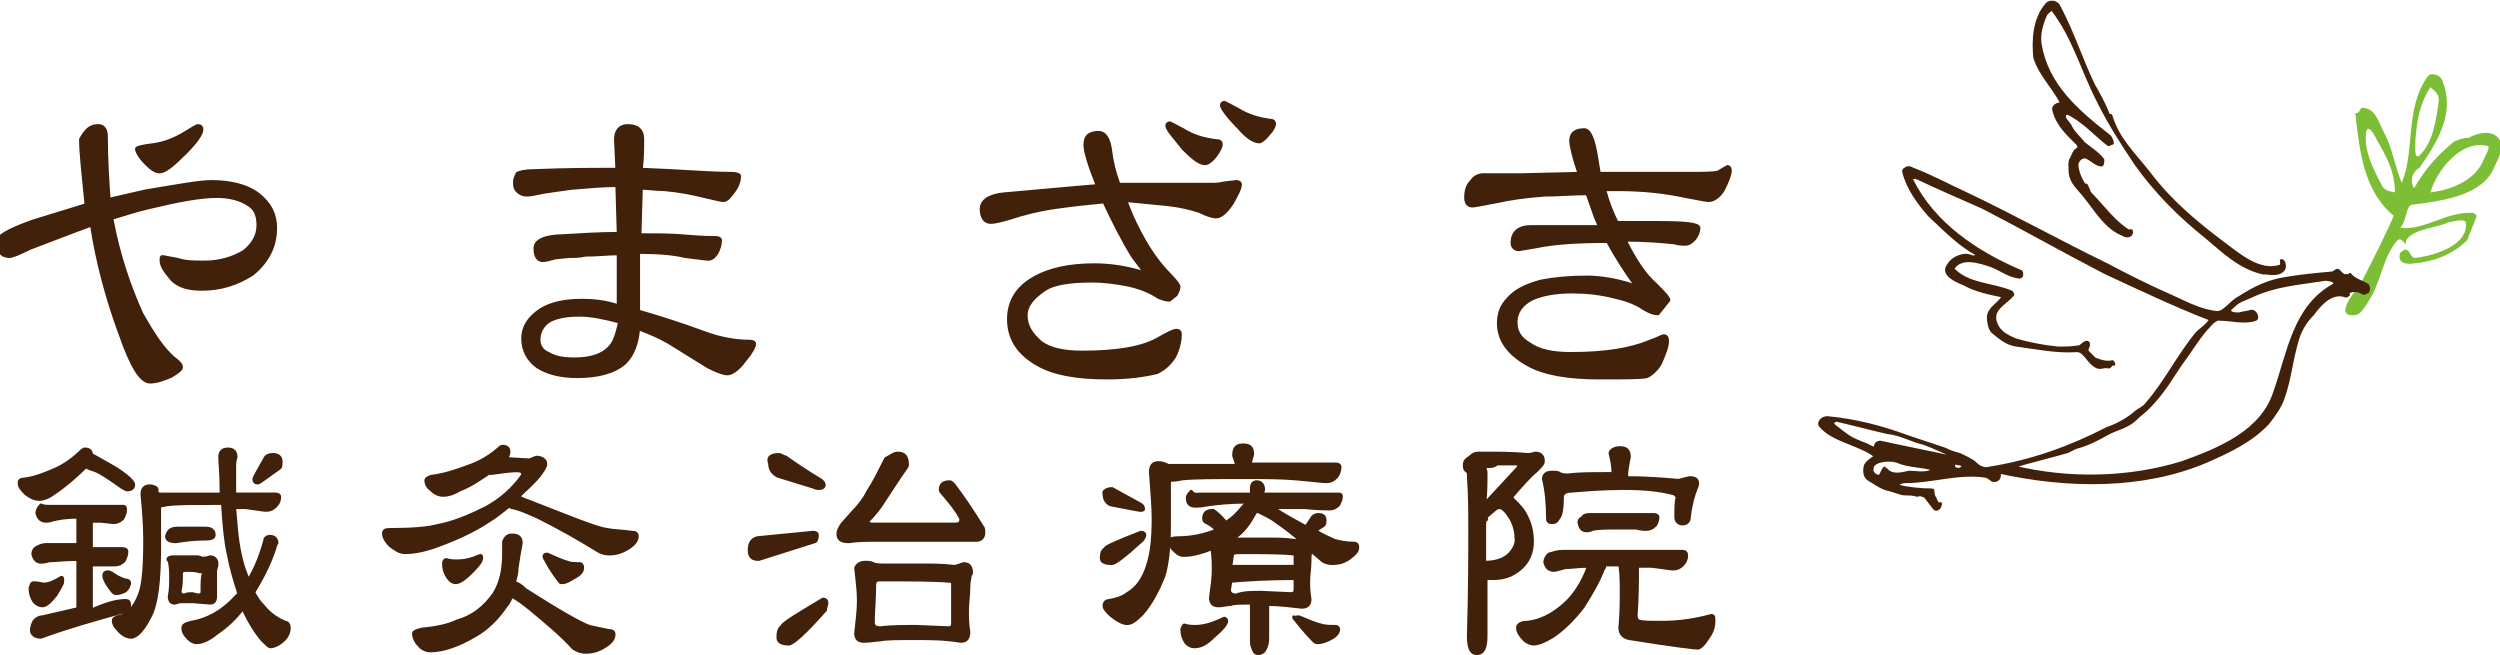 <?xml version="1.0" encoding="utf-8"?>
<!-- Generator: Adobe Illustrator 27.0.1, SVG Export Plug-In . SVG Version: 6.00 Build 0)  -->
<svg version="1.1" id="レイヤー_1" xmlns="http://www.w3.org/2000/svg" xmlns:xlink="http://www.w3.org/1999/xlink" x="0px"
	 y="0px" width="183.2px" height="48px" viewBox="0 0 183.2 48" style="enable-background:new 0 0 183.2 48;" xml:space="preserve">
<style type="text/css">
	.st0{fill:#7CBE35;}
	.st1{fill:#42210B;stroke:#42210B;stroke-width:0.209;stroke-linecap:round;stroke-linejoin:round;stroke-miterlimit:10;}
</style>
<path class="st0" d="M180.9,10.1c-0.4,0-0.7,0.1-1.1,0.3c-1.2,1-2.1,2-2.9,3.4c-0.4-0.7,0-1.3,0.4-1.5c1.4-2,2.6-4.1,1.7-6.3
	c0-0.4-0.8-0.8-1.1-0.4c-1.7,2.4-0.9,5.4-1.9,7.8c-0.5-1.2-0.7-2.6-1.3-3.7c-0.4-0.7-0.6-1.8-1.6-1.8c-0.2,0-0.1,0.4-0.5,0.4
	c0.3,2.7,0.6,5.7,2.8,7.5c0.1,0-2.2,4.7-2.5,5.1c-0.3,0.4-1.9,2.3-0.4,2.2c0.6,0,1-1,1.3-1.4c0.7-1.3,0.9-3,1.9-4.1
	c0.2-0.2,0.4,0.1,0.6,0.3c0-0.4,0.1-0.4,0.3-0.6c0.8-0.6,1.9-0.6,2.8-1c0.5-0.1,1.2-0.3,1.3,0c0.2,1.6-2.1,2.4-3.7,2.6
	c-0.4,0-0.4-0.7-0.8-0.6l-0.3,0.2c-0.3,0.8,0.5,0.9,1,0.8c1.3-0.1,2.8-0.6,3.9-1.7c0.2-0.6,0.5-1.2,0.7-1.8
	c-0.1-0.1-0.2-0.2-0.3-0.2c-2-0.1-3.5,1.3-5.3,1.1c0.5-0.6,0.4-1.7,0.9-1.7c2.3-0.3,5.2-0.7,6-2.8c0.3-0.6,0.6-1.2,0.5-1.7
	C182.9,9.4,181.6,9.7,180.9,10.1z M174.5,13.5c-0.7-1.3-1.3-2.6-1.1-3.9c0.2-0.5,0.6,0.3,0.8,0.7c0.7,1.2,1.3,2.3,1.3,3.8
	C175.1,14,174.7,14,174.5,13.5z M178.7,7.5c-0.2,1.4-0.4,2.9-1.4,3.9c-0.4,0.3-0.3-0.6-0.3-1.1c0.1-1.4,0.3-2.7,1.1-3.9
	C178.5,6.7,178.8,7,178.7,7.5z M182,11.7c-0.6,1.5-2.3,2.2-3.9,2.4c0.5-1.7,2.3-3.9,4.2-3.4C182.5,10.7,182.2,11.3,182,11.7z"/>
<g>
	<g>
		<path class="st1" d="M167.3,19.8c-0.4,0.4-1,0.2-1.5,0.2c-1.7-0.4-2.9-1.6-4.1-2.6c-2-1.6-3.7-3.3-5.2-5.4c-1-1.5-1.9-2.9-2.7-4.5
			c-1.2-2.3-1.8-4.7-3.4-6.8c0-0.1-0.4,0.2-0.5,0.4c-0.3,0.7-0.5,1.4-0.4,2.1c0.5,3.1,2.8,5,5.1,6.8c0.1,0.1,0.2,0.4,0.2,0.5
			c-0.1,0-0.2,0.1-0.3,0.1c-0.9-0.7-1.6-1.5-2.6-2.1c-0.2-0.1-0.4-0.3-0.6-0.1c-0.1,0.3,0.2,0.5,0.4,0.8c0.2,0.5,0.7,0.9,1,1.3
			c0.5,0.4,1,0.7,1.4,1.2c0,0.1,0,0.4-0.1,0.4c-0.4,0-0.8-0.5-1.2-0.6c-0.3,0-0.5,0.2-0.6,0.5c0,0.5,0.2,1,0.5,1.5
			c0,0.1,0.2,0,0.2,0.1c0.1,0.2,0.2,0.4,0.2,0.5c1,1,1.8,2.2,3,2.9l0-0.1c0.1,0,0.1,0,0.1,0.1c0,0.4-0.5,0.3-0.6,0.2
			c-1.3-0.5-2-1.8-2.9-2.9c-0.4-0.5-0.9-0.9-1-1.6c0-0.4-0.1-0.9,0.1-1.1c0.1-0.2,0.2-0.6,0.5-0.7c0.1,0,0-0.2,0-0.3
			c-0.8-0.8-1.5-1.4-1.8-2.5c-0.1-0.3,0.2-0.5,0.6-0.5c-0.6-1.2-1.6-2.1-2-3.4C149,3.1,149,1.4,150,0.3c0.3-0.3,0.8-0.1,0.9,0.2
			c1,1.9,1.6,3.8,2.5,5.7c0.4,0.7,0.8,1.4,1.1,2.2c0,0.1,0.2,0,0.2,0.1c0.5,1.7,1.7,2.8,2.8,4.2c1.5,2,3.4,3.6,5.4,5.1
			c1.2,0.9,2.7,2.2,4.2,1.7c0.2-0.1,0-0.5,0.1-0.4C167.4,19.1,167.5,19.6,167.3,19.8z"/>
		<path class="st1" d="M137.4,33.4c0.1,0.1-0.5,0.3-0.7,0.7c-0.1,0.3-0.1,0.8,0.2,1c0.5,0.3,1,0.7,1.6,0.8c0.4,0.1,0.8,0.3,1.1,0.3
			c0.3,0,0.6,0,0.9,0.1c0.2-0.1,0.4,0,0.6,0.1c0.2,0.3,0.4,0.5,0.6,0.8c0.2,0.3,0.5,0,0.5-0.3c-0.1,0-0.2,0.1-0.2,0
			c-0.1-0.2-0.2-0.3-0.2-0.4c-0.2-0.2-0.1-0.6-0.2-0.6c-0.9,0-1.8-0.1-2.6-0.3c0.1-0.2,0.4-0.3,0.6-0.3c2,0,3.9-0.7,5.9-0.4
			c0.1,0,0.4,0.2,0.5,0.3c0.4,0.1,0.6-0.2,0.5-0.6c5,1.1,10.5,1.2,15.2-0.8c1.6-0.7,3.3-1.5,4.5-2.8c0.4-0.5,0.9-1.2,1.1-1.8
			c0.5-1.4,0.6-2.7,1-4.1c0.2-0.8,0.6-1.5,1.2-2.1c0.5-0.7,1.4-1.7,2.4-1.3c0.1,0,0.2-0.1,0.2-0.1c0-0.1-0.1-0.2,0-0.2
			c0.4-0.2,0.8-0.1,1.1,0.1c0.1,0,0.2-0.1,0.3-0.1c0.1-0.2,0.1-0.3,0-0.5c-0.5-0.3-1-0.4-1.3-0.8c-0.1,0.3-0.2,0-0.3,0.1
			c-0.3,0-0.4-0.3-0.6-0.4c-0.1,0-0.3,0.2-0.4,0.2c-1.1,0.1-2.2,0.2-3.4,0.4c-1.3,0.2-2.3,0.7-3.4,1.4c-0.6,0.3-1.1,1.1-1.6,1.1
			c-1.2-0.1-2.3-0.7-3.4-1.2c-1.6-0.7-3.2-1.5-4.7-2.3c-3.7-1.8-6.9-3.6-10.5-5.3c-1.3-0.6-2.4-1.2-3.7-1.7c-0.2-0.1-0.4-0.2-0.6,0
			c-0.1,0-0.1,0.1-0.1,0.2c0.3,1.2,1.1,2.3,1.9,3.2c1.1,1,2,2,3.4,2.8c0,0.1,0.1,0.2,0,0.2c-0.2,0.1-0.5-0.1-0.7-0.1
			c-0.5,0-1.1,0.3-1.3,0.7c-0.6,0.7,0.6,1.2,1.1,1.4c0.9,0.5,1.9,0.7,2.9,0.9c-0.3,0.6-1,0.8-1.1,1.5c0,0.4,0.1,0.9,0.3,1.1
			c0.5,0.4,1,0.9,1.8,1c1.5,0.2,2.9,0.5,4.4,0.4c0.6,0,0.8,0.9,1.5,1.2c0.3,0.1,0.5-0.1,0.8,0c0.2,0,0.2-0.3,0.4-0.2
			c0-0.1-0.1-0.2-0.1-0.2c-0.4,0.1-0.8,0-1.3-0.2c-0.1-0.1-0.3-0.3-0.5-0.5c-0.2-0.2,0.2-0.5,0-0.7c-0.2-0.1-0.4,0.2-0.6,0.3
			c-0.5,0.1-1.1,0.1-1.6,0.1c-1-0.1-2.1-0.3-3.1-0.6c-0.7-0.3-1.3-0.6-1.5-1.4c-0.2-0.9,0.8-1.3,1.3-1.9c0-0.1-0.1-0.2-0.1-0.2
			c-1.4-0.6-3.2-0.5-4.3-1.7c0.6-1,2-0.5,2.9-0.2c0.7,0.3,1.2,0.7,1.9,0.8c0.3,0.1,0.3-0.3,0.2-0.4c-3.3-1.4-6.4-3.5-8-6.7
			c-0.1-0.2,0.2-0.2,0.3-0.2c1.7,0.8,3.3,1.5,4.9,2.2c3.1,1.6,5.9,3.2,9,4.8c2.6,1.2,5.1,2.4,7.7,3.4c-0.3,0.5-0.7,0.7-1,1
			c-1.4,1.7-2.3,3.6-3.7,5.2c-0.2,0.3-0.6,0.4-0.9,0.7c-0.6,0.5-1.4,0.9-2,1.1c-2.7,1.4-5.5,2.4-8.6,2.9c-0.3,0.1-0.7,0-1-0.3
			c-0.3-0.3-0.8-0.5-1.2-0.7c-0.4-0.1-0.7-0.2-1.1-0.4c-0.9-0.3-1.8-0.6-2.7-0.9c-1.9-0.7-3.8-1.2-5.9-1.4c-0.4,0-0.7,0.4-0.5,0.6
			C134.3,32.3,136.2,32.5,137.4,33.4z M171.8,20.7c0-0.1-0.1-0.2,0-0.2c0.1,0,0.2-0.1,0.2,0c0,0.1,0,0.1,0,0.2
			C172,20.8,171.8,20.8,171.8,20.7z M147.5,34.2c1.3-0.4,2.6-0.7,4-1.1c0.2-0.1,0.4-0.2,0.6-0.3c0.8-0.2,1.6-0.6,2.3-1
			c0.7-0.4,1.5-0.5,2.1-1.1c0.3-0.3,0.6-0.5,0.9-0.8c0.7-0.7,1.3-1.5,1.8-2.3c0.2-0.3,0.4-0.6,0.6-0.9c0.6-0.8,1.2-1.8,1.8-2.5
			c0.3-0.3,0.7-0.9,1.1-0.8c0.8,0,1.8,0.3,2.6,0c0.2-0.1,0-0.6-0.3-0.6c-0.3,0.1-0.6,0.1-0.9,0.2c-0.3,0-0.6,0-0.7-0.2
			c-0.1-0.1,0.2-0.3,0.3-0.4c0.4-0.4,0.9-0.5,1.3-0.7c1.7-0.8,3.3-0.9,5.2-1.2c0.3-0.1,1.2,0.1,0.8,0.4c-2.9,1.6-3.3,5-4.3,7.8
			c-0.9,2.9-4,4.2-6.8,5.2C156,35.1,151.6,35.2,147.5,34.2z M143.2,34.3c0-0.1-0.1-0.2,0-0.3c0.1-0.1,0.3,0,0.4,0
			c0.1,0,0.2,0.1,0.3,0.1C143.7,34.5,143.4,34.4,143.2,34.3z M139,33.8c0.9,0.4,1.8,0.3,2.7,0.6c-0.5,0.4-1.2,0.2-1.8,0.2
			c-0.5,0.1-1.1,0.3-1.6-0.1c0-0.1-0.2-0.1-0.2-0.2c-0.2,0.2-0.2,0.5-0.4,0.6c-0.3,0-0.6-0.3-0.5-0.6
			C137.2,33.8,138.3,33.6,139,33.8z M136.8,32.6c-0.5-0.2-1.1-0.4-1.6-0.8c-0.3-0.2-0.5-0.4-0.8-0.6c0-0.1-0.2-0.2-0.1-0.3
			c0.1,0,0.2-0.1,0.3-0.1c1.3,0.3,2.4,0.6,3.7,0.9c1,0.1,1.8,0.6,2.7,0.8c0.8,0.3,1.4,0.6,2.1,0.9c0,0,0,0.1-0.1,0.1
			c-1.8-0.4-3.4-0.7-5.2-1.1c-0.3,0-0.4,0.2-0.4,0.5C137.2,32.8,137,32.7,136.8,32.6z"/>
	</g>
</g>
<g>
	<path class="st1" d="M6.2,32.9c0.3,0,0.5,0.1,0.5,0.4v0c0.2,0.1,0.7,0.4,1.6,0.9c1,0.6,1.5,1.1,1.5,1.3c0,0.3-0.2,0.4-0.5,0.4
		c-0.1,0-0.2-0.1-0.4-0.2c-1-0.7-1.7-1.2-2.2-1.3c-0.2-0.1-0.3-0.1-0.4-0.2c-0.7,0.7-1.5,1.4-2.4,2c-0.4,0.3-0.8,0.4-1,0.4
		c-0.3,0-0.6-0.1-1-0.4c-0.3-0.3-0.5-0.5-0.5-0.8c0-0.2,0.1-0.3,0.4-0.3c0.8-0.1,1.5-0.4,2.2-0.7c0.7-0.3,1.4-0.8,2-1.4
		C6,33,6.1,32.9,6.2,32.9z M3.7,37.1H9c0.2,0,0.2,0.1,0.2,0.3c0,0.2-0.1,0.4-0.2,0.6c-0.2,0.2-0.4,0.3-0.7,0.3l-0.9-0.1l-0.7,0l0,2
		h2.3c0.2,0,0.3,0.1,0.3,0.2c0,0.3-0.1,0.5-0.2,0.7c-0.2,0.2-0.4,0.3-0.7,0.3l-1,0l-0.7,0l0,3.3C7.8,44.2,8.6,44,9.2,44
		c0.2,0,0.3,0.1,0.3,0.3c0,0.3-0.1,0.4-0.3,0.5c-2.2,0.6-4.3,1.2-6.2,1.9c-0.4,0-0.7-0.2-0.7-0.5c0-0.3,0.1-0.5,0.2-0.7
		c0.1-0.1,0.3-0.3,0.6-0.3l2.6-0.6l0-3.6c-1,0-1.7,0.1-2.1,0.1c-0.3,0.1-0.5,0.1-0.6,0.1c-0.3,0-0.5-0.2-0.6-0.6
		c0-0.2,0.1-0.4,0.3-0.5c0.2-0.1,0.4-0.2,0.7-0.2h2.3l0-2c-0.8,0-1.4,0.1-1.8,0.2c-0.3,0.1-0.4,0.1-0.5,0.1c-0.4,0-0.6-0.2-0.7-0.6
		c0-0.2,0.1-0.4,0.3-0.6C3.2,37.1,3.4,37.1,3.7,37.1z M2.5,42.7c0.3,0,0.6,0.1,0.7,0.1c0.4,0,0.8-0.2,1.3-0.5c0.1,0,0.1,0.1,0.1,0.3
		c0,0.2-0.2,0.5-0.5,1c-0.4,0.5-0.7,0.8-1,0.8c-0.2,0-0.4-0.1-0.6-0.3c-0.2-0.3-0.3-0.6-0.3-1C2.3,42.8,2.3,42.7,2.5,42.7z
		 M7.9,41.9c0.1,0,0.1,0,0.3,0.1c0.3,0.2,0.6,0.4,1,0.5c0.2,0,0.3,0.1,0.3,0.2c0,0.2-0.1,0.4-0.3,0.6c-0.2,0.1-0.4,0.2-0.7,0.2
		c-0.2,0-0.3-0.2-0.6-0.6c-0.2-0.3-0.3-0.6-0.3-0.7C7.6,42,7.7,41.9,7.9,41.9z M11.8,36.2h4.4V36c0-1.3-0.1-2.1-0.1-2.5
		c0-0.4,0.2-0.6,0.6-0.6c0.4,0,0.6,0.2,0.6,0.6c-0.1,0.3-0.1,0.5-0.1,0.7l0,2h3c0.2,0,0.3,0.1,0.3,0.2c0,0.3-0.1,0.5-0.3,0.7
		c-0.2,0.2-0.4,0.3-0.7,0.3c-0.2,0-0.7-0.1-1.5-0.2l-0.8,0l0.1,1.2c0.1,1.3,0.3,2.4,0.6,3.3l0.3,0.8c0.5-0.8,0.9-1.8,1.2-2.9
		c0-0.2,0.2-0.3,0.4-0.3c0.3,0,0.5,0.2,0.5,0.5c0,0-0.1,0.1-0.1,0.2c-0.3,1-0.8,2.1-1.6,3.4c0.2,0.4,0.4,0.7,0.7,1
		c0.4,0.5,0.9,0.9,1.6,1.2c0.2,0,0.3,0.2,0.3,0.4c0,0.3-0.1,0.6-0.4,0.9c-0.3,0.3-0.7,0.5-1,0.5c-0.1,0-0.3-0.2-0.6-0.5
		c-0.5-0.6-1-1.4-1.4-2.3c-0.6,0.8-1.3,1.4-1.9,1.8c-0.6,0.5-1.1,0.7-1.5,0.7c-0.2,0-0.4-0.1-0.6-0.3c-0.3-0.3-0.4-0.5-0.4-0.8
		c0-0.2,0.2-0.3,0.6-0.4c1.2-0.2,2.3-0.8,3.3-1.9l0.2-0.2c-0.3-0.9-0.6-1.9-0.8-3c-0.2-0.9-0.3-2.1-0.4-3.6h-0.8
		c-1.5,0-2.6,0-3.3,0.1l-0.5,0.1l0,2.9c0,2.6-0.2,4.3-0.7,5.2c-0.5,1-1,1.5-1.4,1.5c-0.3,0-0.7-0.2-1-0.6c-0.2-0.2-0.3-0.4-0.3-0.6
		c0-0.2,0.1-0.2,0.3-0.3c0.7-0.1,1.2-0.6,1.6-1.6c0.3-0.7,0.4-2.1,0.4-4.1c0-1-0.1-2.2-0.2-3.3c0-0.4,0.2-0.6,0.6-0.6
		c0.2,0,0.4,0.1,0.5,0.2C11.5,36.2,11.6,36.2,11.8,36.2z M12.7,40.8l0.5,0c0.2,0,0.4,0,0.7,0h0.5c0.1,0,0.2,0,0.4,0.1
		c0.2,0,0.3,0,0.6-0.1c0.3,0,0.5,0.2,0.5,0.5l0,0.1c0,0.1-0.1,0.3-0.1,0.5c0,0.3,0,0.7,0,1v0.8c0,0.3-0.1,0.5-0.4,0.5l-1.2-0.1
		c-0.6,0-0.9,0-1,0c-0.1,0-0.3,0.1-0.4,0.1c-0.3,0-0.4-0.2-0.4-0.5c0.1-0.5,0.1-1,0.1-1.4c0-0.3,0-0.7-0.1-1.2
		C12.2,41,12.3,40.8,12.7,40.8z M13,38.7h2.1c0.4,0,0.6,0.2,0.6,0.5c0,0.2-0.2,0.3-0.5,0.3c-1,0-1.7,0.1-2.3,0.2
		c-0.4,0-0.7-0.1-0.7-0.4C12.3,38.9,12.5,38.7,13,38.7z M14.1,43.5l0.4,0.1c0.2,0,0.3-0.1,0.3-0.2c0-0.7,0-1.1,0.1-1.4
		c0-0.1-0.1-0.1-0.3-0.1c-0.2-0.1-0.6-0.1-1-0.1c-0.2,0-0.3,0.1-0.3,0.2c0,0.5,0,0.9-0.1,1.3c0,0.2,0.1,0.3,0.3,0.3
		C13.7,43.5,13.9,43.5,14.1,43.5z M20,33.3c0.4,0,0.6,0.2,0.6,0.5c0,0.3,0,0.4-0.1,0.5c-1,0.7-1.5,1.1-1.6,1.1
		c-0.2,0-0.3-0.1-0.3-0.3c0-0.1,0.3-0.6,0.8-1.5C19.5,33.4,19.7,33.3,20,33.3z"/>
	<path class="st1" d="M36.8,32.7c0.3,0,0.5,0.1,0.5,0.4c0,0.2-0.1,0.4-0.2,0.5l1.7,0.1l0.5-0.2c0.4,0,0.7,0.2,0.7,0.5
		c0,0.2-0.2,0.5-0.5,0.9c-0.5,0.6-1,1-1.5,1.5c0.2,0.1,0.4,0.2,0.7,0.3c3.1,1.2,5,2,5.8,2.1c0.5,0.1,1.1,0.1,1.8,0.2
		c0.3,0,0.4,0.1,0.4,0.3c0,0.3-0.2,0.6-0.7,0.9c-0.5,0.3-0.9,0.4-1.4,0.4c-0.3,0-0.6-0.1-0.9-0.3c-1.3-0.8-2.7-1.6-4.3-2.4
		c-0.7-0.3-1.3-0.6-1.9-0.7l-0.2-0.1c-0.5,0.4-1,0.8-1.5,1.1c-1.2,0.8-2.6,1.4-4,1.9c-0.9,0.3-1.6,0.4-2.1,0.4
		c-0.4,0-0.7-0.2-1.1-0.5c-0.4-0.4-0.5-0.7-0.5-0.9c0-0.2,0.1-0.3,0.4-0.3c1.7,0,2.9-0.1,3.6-0.3c1.1-0.2,2.3-0.7,3.5-1.3
		c1.1-0.6,2-1.4,2.7-2.4c0-0.2-0.1-0.3-0.4-0.3c-0.5,0-1.2,0.1-1.9,0.2l-0.2,0c-0.6,0.4-1.3,0.9-2.1,1.2c-0.5,0.3-0.9,0.4-1.2,0.4
		c-0.3,0-0.6-0.1-0.9-0.4c-0.3-0.2-0.4-0.5-0.4-0.7c0-0.1,0.1-0.2,0.4-0.3c0.9-0.1,1.8-0.4,2.6-0.7c0.9-0.3,1.6-0.7,2.3-1.3
		C36.7,32.7,36.8,32.7,36.8,32.7z M37.5,39.2c0.5,0,0.7,0.2,0.7,0.6c-0.1,0.5-0.2,1.1-0.3,1.8c0,0.4-0.1,0.7-0.2,1.1
		c0.2,0,0.5,0.2,0.8,0.5c2.5,1.6,4.1,2.5,4.7,2.7c0.4,0.1,0.9,0.2,1.4,0.3c0.3,0,0.4,0.1,0.4,0.3c0,0.3-0.2,0.6-0.7,0.9
		c-0.5,0.3-0.9,0.4-1.4,0.4c-0.3,0-0.6-0.1-0.9-0.3c-0.9-1-2-1.9-3.2-2.9c-0.5-0.4-0.9-0.7-1.3-0.9c-0.1,0.2-0.2,0.5-0.4,0.7
		c-0.6,0.9-1.4,1.7-2.3,2.2c-1.2,0.7-2.3,1.1-3.3,1.1c-0.2,0-0.5-0.1-0.7-0.3c-0.3-0.3-0.5-0.6-0.5-1c0-0.1,0.2-0.2,0.6-0.3
		c1.1-0.1,2-0.3,2.6-0.6c1.1-0.3,2-1,2.7-2c0.5-0.8,0.7-1.8,0.7-2.9v-0.9C37,39.4,37.2,39.2,37.5,39.2z M32.7,41
		c0.3,0.1,0.6,0.1,0.8,0.1c0.5,0,1-0.1,1.7-0.4c0.1,0,0.1,0.1,0.1,0.2c0,0.2-0.2,0.5-0.7,1c-0.5,0.5-0.9,0.8-1.2,0.8
		c-0.2,0-0.4-0.1-0.6-0.4c-0.2-0.3-0.3-0.6-0.3-1C32.5,41.1,32.6,41,32.7,41z M40.1,40.6L40.1,40.6c0.7,0.3,1.1,0.5,1.5,0.6
		c0.2,0.1,0.6,0.1,0.9,0.1c0.1,0,0.2,0.1,0.2,0.3c0,0.2-0.1,0.4-0.4,0.6c-0.5,0.3-0.8,0.5-1.1,0.5c-0.1,0-0.2,0-0.2-0.1
		c-0.1-0.1-0.5-0.6-1-1.5c0-0.1-0.1-0.1-0.1-0.2C39.8,40.7,39.9,40.6,40.1,40.6z"/>
	<path class="st1" d="M59.6,39c0.2,0,0.3,0.1,0.3,0.2c0,0.3-0.1,0.5-0.2,0.5l-4.1,1.3c-0.5,0-0.7-0.2-0.7-0.7c0-0.5,0.2-0.8,0.6-0.9
		L59.6,39z M57.1,33.3c0.1,0,0.2,0.1,0.5,0.2c0.7,0.5,1.6,1.1,2.6,1.7c0.1,0.1,0.2,0.2,0.2,0.3c0,0.2-0.1,0.3-0.4,0.3
		c-0.1,0-0.2,0-0.4-0.1l-2.6-0.8c-0.4-0.2-0.6-0.5-0.6-0.9C56.2,33.5,56.5,33.3,57.1,33.3z M60.3,43.9c0.2,0,0.3,0.1,0.3,0.3
		c0,0.1-0.1,0.3-0.1,0.5c-1.5,1.7-2.4,2.5-2.7,2.5c-0.6,0-0.8-0.2-0.8-0.5c0-0.4,0.1-0.7,0.3-0.8C57.3,45.7,58.3,45.1,60.3,43.9z
		 M65.8,33.2c0.5,0,0.7,0.3,0.7,0.8c0,0.1,0,0.2-0.1,0.3c-0.7,1-1.2,1.8-1.6,2.4c-0.3,0.5-0.7,1-1.2,1.5c0,0.1,0.1,0.2,0.3,0.2h6.1
		c0.3,0,0.4-0.1,0.4-0.3c0,0,0-0.1,0-0.1c-0.3-0.6-0.8-1.2-1.4-1.9c-0.1-0.1-0.1-0.2-0.1-0.2c0-0.4,0.2-0.6,0.7-0.6
		c0.1,0,0.2,0.1,0.3,0.2c0.6,0.8,1.3,1.8,2.1,3.1c0.1,0.1,0.1,0.3,0.1,0.4c0,0.4-0.2,0.6-0.6,0.6h-7.6c-0.5,0-1,0-1.7,0.1
		c-0.6,0-0.8-0.2-0.8-0.6c0-0.2,0.1-0.4,0.3-0.7l0.8-0.9c0.4-0.4,0.8-0.9,1.1-1.5c0.4-0.6,0.8-1.4,1.3-2.4
		C65.3,33.4,65.5,33.2,65.8,33.2z M63.4,41.2c0.2,0,0.4,0,0.6,0.1c0.2,0.1,0.5,0.1,0.9,0.1h2.8c0.6,0,1.4,0,2.2,0.1
		c0.2,0,0.4-0.1,0.7-0.2c0.4,0,0.6,0.2,0.6,0.7l-0.1,0.2C71.1,42.3,71,42.6,71,43c0,0.6-0.1,1.2-0.1,1.8c0,0.4,0,0.9,0.1,1.5
		c0,0.5-0.2,0.7-0.6,0.7c-1.2-0.2-2.3-0.2-3.2-0.2c-1.4,0-2.3,0-2.7,0.1c-0.3,0-0.7,0.1-1.2,0.1c-0.4,0-0.6-0.2-0.6-0.6
		c0.1-0.9,0.2-1.7,0.2-2.4c0-0.7-0.1-1.4-0.2-2.4C62.8,41.4,63,41.2,63.4,41.2z M67.2,45.9l2.3,0.1c0.2,0,0.3-0.1,0.3-0.3v-2.9
		c0-0.2-0.1-0.2-0.2-0.2c-1.2-0.1-2.8-0.1-5.1-0.1c-0.3,0-0.4,0.1-0.4,0.4c0,1-0.1,1.9-0.1,2.7c0,0.3,0.2,0.4,0.5,0.4
		C65.3,45.9,66.2,45.9,67.2,45.9z"/>
	<path class="st1" d="M83.6,39c0.2,0,0.3,0.1,0.3,0.2c0,0.1-0.1,0.3-0.2,0.4c-1.3,1.2-2,1.7-2.2,1.7c-0.5,0-0.8-0.1-0.8-0.4
		c0-0.4,0.1-0.6,0.3-0.7C80.9,40.1,81.8,39.7,83.6,39z M91.1,32.6c0.5,0,0.7,0.2,0.7,0.7L91.6,34h6.3c0.2,0,0.3,0.1,0.3,0.2
		c0,0.3-0.1,0.6-0.3,0.8c-0.2,0.2-0.4,0.3-0.7,0.3c-0.3,0-1-0.1-2.2-0.2C93.9,35,92.6,35,91.2,35c-2.1,0-3.7,0-4.6,0.1
		c-0.4,0.1-0.7,0.1-0.9,0.1v0.4l0,2.8c0,1.5-0.1,2.8-0.4,3.8c-0.4,1-0.9,2-1.6,2.8c-0.5,0.5-0.8,0.7-1.1,0.7c-0.3,0-0.7-0.2-1.2-0.6
		c-0.3-0.3-0.5-0.5-0.5-0.7c0-0.2,0.1-0.4,0.4-0.4c0.5-0.1,0.9-0.2,1.3-0.5c0.7-0.4,1.2-1.1,1.5-2.1c0.3-0.9,0.4-2.1,0.4-3.4
		c0-0.8-0.1-2-0.2-3.4c0-0.5,0.2-0.7,0.6-0.7c0.3,0,0.5,0.1,0.7,0.2c0.1,0,0.2,0,0.3,0h4.7c0-0.2-0.1-0.4-0.2-0.7
		C90.4,32.8,90.6,32.6,91.1,32.6z M81.5,35.8l2,1.1c0.2,0.1,0.3,0.2,0.3,0.4c0,0.1-0.1,0.1-0.3,0.1l-2.1-0.4
		c-0.3-0.1-0.5-0.4-0.5-0.8C80.8,36,81.1,35.8,81.5,35.8z M88,36.2h3.7l0-0.4c0-0.3,0.1-0.5,0.4-0.5c0.3,0,0.5,0.2,0.5,0.6l-0.1,0.3
		h5.6c0.2,0,0.2,0.1,0.2,0.2c0,0.2-0.1,0.4-0.2,0.6c-0.2,0.2-0.4,0.3-0.7,0.3c-0.2,0-0.8,0-1.8-0.1c-0.7,0-1.5,0-2.3,0h0
		c0.9,0.6,1.7,1,2.4,1.4l0.4-0.6c0.1-0.2,0.3-0.3,0.5-0.3c0.3,0,0.5,0.1,0.5,0.4c0,0.2,0,0.3-0.1,0.4l-0.6,0.4
		c0.7,0.4,1.2,0.6,1.4,0.7c0.4,0.1,0.8,0.2,1.4,0.2c0.2,0,0.3,0.1,0.3,0.3c0,0.3-0.2,0.5-0.6,0.8c-0.4,0.3-0.8,0.4-1.3,0.4
		c-0.3,0-0.6-0.1-0.8-0.3l-0.7-0.6c-0.1,0.1-0.1,0.4-0.1,0.7c0,0.5-0.1,1-0.1,1.5c0,0.3,0,0.7,0.1,1.3c0,0.4-0.2,0.6-0.6,0.6
		c-0.9-0.1-1.7-0.2-2.5-0.2c0,0.3,0,0.5,0,0.7c0,0.3,0,0.6,0,0.9c0,0.3,0,0.6,0,0.9c0,0.4-0.1,0.6-0.2,0.8c-0.1,0.2-0.3,0.3-0.5,0.3
		c-0.2,0-0.3-0.1-0.4-0.4c-0.1-0.2-0.1-0.4-0.1-0.7c0-0.3,0-0.6,0-1c0-0.2,0-0.6,0-1.1l0-0.5c-0.8,0-1.3,0-1.5,0.1
		c-0.3,0-0.6,0.1-0.9,0.1c-0.4,0-0.6-0.2-0.6-0.6c0.1-0.8,0.2-1.4,0.2-2c0-0.5,0-1-0.1-1.6c-0.4,0.2-0.8,0.3-1.2,0.4
		c-0.4,0.1-0.7,0.1-0.9,0.1c-0.3,0-0.5-0.2-0.8-0.5c-0.1-0.2-0.2-0.4-0.2-0.6c0-0.1,0.2-0.2,0.7-0.2c0.9,0,1.8-0.2,2.6-0.5l0.1-0.1
		c-0.3-0.3-0.5-0.4-0.7-0.5c-0.2-0.1-0.2-0.2-0.2-0.3c0-0.4,0.2-0.6,0.7-0.6c0,0,0.2,0.1,0.5,0.4c0.2,0.2,0.4,0.4,0.4,0.5
		c0.5-0.3,0.9-0.7,1.3-1.2l0.3-0.3c-1.3,0-2.2,0.1-2.9,0.2c-0.5,0.1-0.8,0.1-0.9,0.1c-0.4,0-0.6-0.2-0.6-0.6c0-0.2,0.1-0.3,0.3-0.5
		C87.5,36.3,87.7,36.2,88,36.2z M86.8,45.8c0.3,0.1,0.6,0.1,0.8,0.1c0.6,0,1.3-0.2,2.1-0.6c0.1,0,0.2,0.1,0.2,0.2
		c0,0.2-0.3,0.6-0.9,1.1c-0.6,0.6-1,0.8-1.5,0.8c-0.2,0-0.4-0.1-0.6-0.3c-0.2-0.3-0.3-0.6-0.3-1C86.7,45.9,86.7,45.8,86.8,45.8z
		 M92.4,43.4l2.2,0.1c0.2,0,0.3-0.1,0.3-0.3v-0.8c-2,0-3.6,0.1-4.7,0.2l-0.1,0.6c0,0.3,0.2,0.4,0.5,0.4
		C91.1,43.4,91.7,43.4,92.4,43.4z M90.2,41.5h4.7v-0.7c0-0.1,0-0.2-0.1-0.2c-0.9-0.1-2.3-0.1-4.1-0.1c-0.3,0-0.4,0.1-0.4,0.3
		L90.2,41.5z M90.3,39.5l0.6,0h2.2c0.5,0,1.1,0,1.8,0.1l0.4,0c-0.5-0.4-1.1-0.9-1.7-1.3c-0.5-0.4-1-0.6-1.4-0.8l-0.1-0.1
		c-0.1,0.2-0.2,0.3-0.3,0.5C91.4,38.6,90.9,39.2,90.3,39.5z M95.1,45.2l0.1,0c0.7,0.3,1.2,0.5,1.6,0.6c0.3,0.1,0.7,0.1,1.1,0.1
		c0.1,0,0.2,0.1,0.2,0.2c0,0.2-0.1,0.4-0.4,0.6c-0.5,0.3-0.9,0.4-1.1,0.4c-0.1,0-0.2,0-0.3-0.1c-0.2-0.2-0.7-0.7-1.4-1.6
		c-0.1-0.1-0.1-0.1-0.1-0.2C94.8,45.3,94.9,45.2,95.1,45.2z"/>
	<path class="st1" d="M108.5,33.2c1.2,0,2.4,0,3.4,0.1c0.1,0,0.3,0,0.6-0.1c0.4,0,0.6,0.2,0.6,0.6c0,0.2-0.2,0.4-0.5,0.7
		c-0.5,0.4-1.1,1.1-1.8,1.9c0,0,0,0.1,0.1,0.2c0.4,0.4,0.8,0.8,1,1.3c0.3,0.6,0.4,1.2,0.4,1.8c0,0.8-0.3,1.5-0.9,2
		c-0.6,0.5-1.2,0.7-2,0.7c-0.2,0-0.3,0-0.5,0l0,4.2c0,0.9-0.2,1.3-0.7,1.3c-0.4,0-0.6-0.4-0.6-1.3c0.1-3.4,0.1-6,0.1-7.9
		c0-1.1,0-2.4-0.1-3.8l0-0.3c-0.2-0.1-0.3-0.2-0.3-0.5c0-0.3,0.1-0.4,0.4-0.6C108,33.2,108.2,33.2,108.5,33.2z M108.8,38.2v0.3
		l0,2.7c0.8,0,1.4-0.2,1.8-0.6c0.3-0.3,0.5-0.7,0.5-1c0-0.5-0.1-1.1-0.4-1.6c-0.3-0.5-0.6-0.8-0.8-0.8c-0.1,0-0.1,0-0.3,0.1
		l-0.7,0.6C109,38.1,108.9,38.1,108.8,38.2z M108.8,34.2c0,0.1,0.1,0.3,0.1,0.4c0,0.8,0,1.6-0.1,2.3l2.5-2.7c0-0.1-0.1-0.2-0.1-0.2
		h-1.5C109.5,34.2,109.2,34.2,108.8,34.2z M114.5,40.4h8.8c0.2,0,0.3,0.1,0.3,0.3c0,0.3-0.1,0.5-0.3,0.7c-0.2,0.2-0.4,0.3-0.7,0.3
		c-0.2,0-0.7-0.1-1.6-0.2l-1,0l0,0.1c0,0.9,0,2.1-0.1,3.5c0,0.2,0.1,0.4,0.2,0.4c0.2,0.1,0.8,0.1,1.7,0.1c1.3,0,2.5-0.2,3.6-0.5
		c0.2,0,0.2,0.1,0.2,0.4c0,0.4-0.1,0.8-0.4,1.2c-0.3,0.5-0.6,0.8-0.8,0.8c-0.2,0-1.9-0.2-5-0.7c-0.5-0.1-0.7-0.4-0.7-0.8
		c0.1-1.1,0.1-2,0.1-2.6c0-0.6,0-1.3-0.1-2h-0.5h-0.6v0.1c0,0,0,0.1-0.1,0.2c-0.3,0.8-0.8,1.7-1.5,2.8c-0.7,0.9-1.5,1.7-2.3,2.2
		c-0.5,0.3-1,0.5-1.3,0.5c-0.2,0-0.5-0.1-0.7-0.3c-0.3-0.3-0.5-0.6-0.5-0.9c0-0.2,0.2-0.4,0.7-0.4c1-0.1,1.9-0.6,2.7-1.3
		c0.8-0.7,1.4-1.7,1.8-2.8c-0.7,0-1.3,0.1-1.7,0.1c-0.4,0.1-0.7,0.2-0.8,0.2c-0.4,0-0.6-0.2-0.7-0.6c0-0.2,0.1-0.4,0.3-0.6
		C113.9,40.5,114.1,40.4,114.5,40.4z M118.7,32.8c0.5,0,0.7,0.2,0.7,0.7c-0.1,0.5-0.2,1-0.2,1.5c1.4,0,2.7,0.1,3.8,0.2l0.8-0.2
		c0.4,0,0.6,0.1,0.6,0.4c0,0.1,0,0.2-0.1,0.4c-0.2,0.5-0.4,1.2-0.5,2.1c0,0.3-0.2,0.5-0.5,0.5c-0.3,0-0.5-0.2-0.5-0.5
		c0-0.6,0-1.1,0.1-1.5c0,0-0.1-0.1-0.2-0.2c-1.1-0.3-2.3-0.4-3.7-0.4c-1.4,0-2.7,0.1-3.9,0.2c-0.4,0-0.6,0.2-0.6,0.4
		c0,0.9-0.1,1.4-0.3,1.6c-0.1,0.2-0.2,0.3-0.5,0.3c-0.2,0-0.3-0.1-0.3-0.3c0-1.1-0.1-2.1-0.3-2.9c0-0.3,0.2-0.5,0.6-0.5
		c0.3,0,0.5,0,0.6,0.1c0.2,0.1,0.4,0.1,0.6,0.1c0.8-0.1,1.8-0.1,3-0.1h0.3c0-0.5-0.1-1-0.2-1.4C117.9,33.1,118.2,32.8,118.7,32.8z
		 M116.5,37.7h4.7c0.2,0,0.3,0.1,0.3,0.2c0,0.2-0.1,0.5-0.2,0.6c-0.2,0.2-0.4,0.3-0.7,0.3c-0.1,0-0.3,0-0.7-0.1c-0.4,0-0.8,0-1.3,0
		c-0.9,0-1.5,0-1.9,0.1c-0.2,0.1-0.4,0.1-0.4,0.1c-0.4,0-0.5-0.2-0.6-0.6c0-0.2,0.1-0.3,0.3-0.4C116,37.8,116.2,37.7,116.5,37.7z"/>
</g>
<g>
	<path class="st1" d="M7.2,9.2c0.4,0,0.6,0.3,0.6,0.8c0,1.6,0.1,3.2,0.2,4.6l2.6-0.6c2.4-0.4,4-0.7,4.9-0.7c1.4,0,2.6,0.3,3.4,0.9
		c0.9,0.7,1.3,1.5,1.3,2.5c0,1.4-0.6,2.5-1.7,3.4c-1.1,0.7-2.3,1.1-3.7,1.1c-1,0-1.7-0.2-2.2-0.7c-0.5-0.6-0.8-1-0.8-1.4
		c0-0.2,0-0.3,0.1-0.3c0.1,0,0.5,0.1,1.1,0.2c0.6,0.2,1.2,0.2,2,0.2c1.1,0,2.1-0.3,2.9-0.8c0.6-0.5,1-1.1,1-1.9
		c0-0.7-0.2-1.2-0.7-1.5c-0.6-0.4-1.4-0.6-2.3-0.6c-1.2,0-2.8,0.3-4.9,0.8c-0.9,0.2-1.8,0.5-2.8,0.8v0c0.5,2.7,1.3,5,2.2,7
		c0.8,1.4,1.5,2.5,2.3,3.2c0.4,0.3,0.6,0.5,0.6,0.7c0,0.2-0.3,0.4-0.8,0.7c-0.5,0.2-1,0.4-1.5,0.4c-0.7,0-1.4-1.2-2.2-3.5
		c-1-2.7-1.7-5.4-2.1-8c-1.4,0.5-2.9,1.1-4.5,1.7c-0.8,0.4-1.3,0.6-1.5,0.6c-0.6,0-0.9-0.4-0.9-1.1c0-0.4,0.9-0.9,2.6-1.5
		c1.3-0.4,2.6-0.8,3.9-1.2c-0.2-2.1-0.4-3.7-0.4-4.8C6.3,9.5,6.6,9.2,7.2,9.2z M14.5,9.2c0.2,0,0.3,0.1,0.3,0.3
		c0,0.3-0.4,0.9-1.2,1.7c-0.9,0.9-1.5,1.4-1.9,1.4c-0.3,0-0.6-0.2-1-0.6c-0.5-0.5-0.7-0.9-0.7-1.1c0-0.1,0.4-0.2,1.2-0.3
		c0.8-0.1,1.6-0.4,2.4-0.9C14.1,9.4,14.4,9.2,14.5,9.2z"/>
	<path class="st1" d="M47,13.8l-0.1,3.4c1.3,0,2.4,0,3.4,0.1c1.2,0.1,1.8,0.1,2.1,0.1c0.3,0,0.4,0.1,0.4,0.2c0,0.3-0.1,0.7-0.3,1
		c-0.2,0.3-0.4,0.4-0.6,0.4c-0.2,0-0.8-0.1-1.7-0.2c-0.8-0.2-1.9-0.3-3.4-0.3V19v3.8c1.4,0.4,3,0.9,4.9,1.6c1.1,0.4,2.2,0.6,3.2,0.6
		c0.3,0,0.4,0.1,0.4,0.2c0,0.2-0.2,0.6-0.7,1.2c-0.5,0.7-1,1-1.3,1c-0.3,0-0.8-0.2-1.4-0.5l-2.9-1.8c-0.7-0.4-1.4-0.7-2.2-1
		c-0.1,1.1-0.4,1.9-1,2.5c-0.8,0.7-2,1-3.5,1c-1.1,0-2.1-0.2-2.9-0.7c-0.7-0.5-1.1-1.2-1.1-2.1c0-0.8,0.4-1.5,1.3-2.1
		c0.8-0.5,1.8-0.7,3.1-0.7c0.8,0,1.7,0.1,2.6,0.4c0-0.4,0-0.8,0-1.2V19v-0.4c-0.7,0-1.5,0.1-2.4,0.1c-0.4,0.1-0.8,0.1-1.2,0.1
		l-1,0.1c-0.4,0.1-0.7,0.2-0.9,0.2c-0.4,0-0.6-0.3-0.6-0.9c0-0.5,0.5-0.8,1.5-0.9c1.7-0.1,3.2-0.2,4.6-0.2l-0.1-3.5
		c-1,0-2.1,0.1-3.3,0.2c-0.8,0.1-1.4,0.2-2.1,0.3c-0.5,0.1-0.9,0.2-1.2,0.2c-0.3,0-0.5-0.1-0.7-0.3c-0.2-0.2-0.2-0.4-0.2-0.7
		c0-0.2,0.1-0.4,0.2-0.6c0.2-0.1,0.6-0.2,1.2-0.2c2.6-0.1,4.4-0.1,5.4-0.1h0.7l-0.1-2.2c0-0.6,0.3-1,0.9-1c0.7,0,1.1,0.3,1.1,1
		c0,0.6,0,1.4-0.1,2.2l2.2,0.1c1.8,0.1,3.2,0.2,4.4,0.2c0.4,0,0.6,0.1,0.6,0.2c0,0.3-0.1,0.7-0.4,1.1c-0.3,0.4-0.5,0.7-0.8,0.7
		c-0.1,0-0.6-0.1-1.4-0.3c-0.8-0.2-1.8-0.4-2.9-0.5C48.1,13.9,47.5,13.8,47,13.8z M45.4,23.6c-1.1-0.3-2.1-0.5-2.9-0.5
		c-0.9,0-1.6,0.1-2.2,0.4c-0.5,0.3-0.8,0.8-0.8,1.4c0,0.4,0.2,0.8,0.7,1c0.5,0.3,1.1,0.4,1.9,0.4c1.2,0,2.1-0.3,2.6-0.9
		C45,25.1,45.2,24.5,45.4,23.6z"/>
	<path class="st1" d="M90.6,13.3c0.2,0,0.3,0.1,0.3,0.2c0,0.3-0.2,0.7-0.6,1.4c-0.4,0.6-0.8,1-1.2,1c-0.2,0-0.6-0.1-1.2-0.4
		c-0.6-0.2-1.4-0.4-2.3-0.5c-1.1-0.1-2.1-0.2-3.1-0.3l0.4,1c0.8,1.8,1.7,3.3,2.9,4.5c0.4,0.4,0.6,0.7,0.6,0.8c0,0.2-0.1,0.4-0.2,0.6
		L85.7,22c-0.3,0-0.5-0.1-0.8-0.2c-0.6-0.4-1.3-0.7-2.2-0.9c-1-0.2-1.9-0.3-2.7-0.3c-1.6,0-2.8,0.2-3.4,0.6
		c-0.9,0.6-1.4,1.2-1.4,1.9c0,0.8,0.4,1.4,1.1,2c0.7,0.5,1.7,0.7,3,0.7c2.5,0,4.4-0.3,5.6-1c0.7-0.4,1.1-0.6,1.3-0.6
		c0.2,0,0.3,0.1,0.3,0.3c0,0.4-0.1,1-0.4,1.6c-0.3,0.5-0.7,0.9-1.3,1.2c-0.8,0.2-2,0.4-3.7,0.4c-2.2,0-3.9-0.3-5.1-1
		c-1.4-0.8-2.1-1.9-2.1-3.3c0-1.3,0.6-2.3,1.8-3c1.2-0.7,2.7-1,4.5-1c1.2,0,2.5,0.2,3.7,0.6c-0.3-0.4-0.6-0.8-0.9-1.2
		c-0.8-1.3-1.5-2.7-2.1-4c-1,0.1-2.1,0.2-3.5,0.4c-1.4,0.2-2.5,0.5-3.4,0.8c-0.7,0.2-1.1,0.3-1.4,0.3c-0.4,0-0.7-0.3-0.7-1
		c0-0.6,0.6-1,1.7-1.1l5.6-0.5l1.2-0.1c-0.6-1.5-0.9-2.5-0.9-3c0-0.6,0.3-0.9,1-0.9c0.5,0,0.8,0.5,0.9,1.4c0.1,0.8,0.3,1.6,0.6,2.4
		c1.7,0,4,0,6.9,0c0.2,0,0.4,0,0.8-0.1L90.6,13.3z M85.7,9c0.1,0,0.4,0.2,1,0.5c0.8,0.5,1.6,0.7,2.4,0.8c0.3,0,0.4,0.1,0.4,0.3
		c0,0.1-0.1,0.4-0.4,0.8c-0.3,0.4-0.6,0.6-0.8,0.6c-0.4,0-0.9-0.4-1.6-1.1C86,10,85.5,9.5,85.5,9.2C85.5,9.1,85.6,9,85.7,9z
		 M89.7,7.5c0.1,0,0.4,0.2,1,0.5c0.8,0.5,1.6,0.7,2.3,0.8c0.3,0,0.4,0.1,0.4,0.3c0,0.1-0.1,0.4-0.4,0.7c-0.3,0.4-0.6,0.6-0.7,0.6
		c-0.4,0-0.9-0.3-1.5-1c-0.9-0.9-1.3-1.5-1.3-1.7C89.5,7.6,89.6,7.5,89.7,7.5z"/>
	<path class="st1" d="M126.6,12.2c0.1,0,0.2,0.1,0.2,0.3c0,0.3-0.2,0.8-0.5,1.4c-0.3,0.5-0.7,0.8-1.1,0.8c-0.1,0-0.7-0.1-1.7-0.3
		c-1.4-0.3-3-0.5-4.9-0.5l-1,0c0.2,0.8,0.5,1.6,0.9,2.4l2.9,0c2.1,0,3.1,0.1,3.1,0.4c0,0.3-0.1,0.5-0.3,0.8
		c-0.2,0.2-0.4,0.4-0.7,0.4c-0.2,0-0.5,0-0.8-0.1c-1-0.1-2.2-0.2-3.6-0.2c0.7,1.4,1.4,2.5,2.2,3.2c0.6,0.6,1,1,1,1.2l-0.8,1
		c-0.3,0-0.6-0.1-1.1-0.4c-0.4-0.3-1.1-0.6-2-0.8c-1.1-0.3-2.2-0.4-3.2-0.4c-1.3,0-2.2,0.2-2.9,0.5c-0.8,0.4-1.2,1-1.2,1.7
		c0,0.7,0.3,1.2,1,1.6c0.7,0.5,1.7,0.7,3,0.7c2.5,0,4.4-0.3,5.8-0.9c0.6-0.2,0.9-0.4,1-0.4c0.2,0,0.3,0.1,0.3,0.4
		c0,0.4-0.2,0.9-0.5,1.6c-0.2,0.4-0.6,0.8-1,1c-0.4,0.1-1.6,0.1-3.5,0.1c-2.3,0-4.1-0.3-5.3-1c-1.4-0.8-2.1-1.8-2.1-3
		c0-0.7,0.2-1.3,0.7-1.8c0.5-0.6,1.3-1,2.4-1.3c1-0.2,2.1-0.3,3.4-0.3c1,0,2.1,0.2,3.1,0.5l0.5,0.2c-0.8-1.1-1.5-2.2-2.1-3.3
		c-2.1,0-3.9,0.1-5.3,0.4l-1.2,0.2c-0.3,0-0.5-0.2-0.5-0.5c0-0.8,0.5-1.2,1.4-1.2l3.6,0l1.4,0l-0.3-0.7l-0.6-1.7
		c-1.1,0-2.1,0.1-3.1,0.1c-1.5,0.1-2.7,0.3-3.6,0.5c-1,0.2-1.6,0.3-1.7,0.3c-0.3,0-0.5-0.2-0.5-0.6c0-0.5,0.1-0.9,0.4-1.2
		c0.2-0.3,0.5-0.5,0.9-0.5h0.7h2.1l4.2-0.1c-0.4-1.2-0.6-2-0.6-2.4c0-0.5,0.3-0.8,1-0.8c0.4,0,0.7,0.7,0.9,2l0.2,1.2h6.2
		c1.3,0,2.2,0,2.5-0.1C126.4,12.3,126.6,12.2,126.6,12.2z"/>
</g>
</svg>
